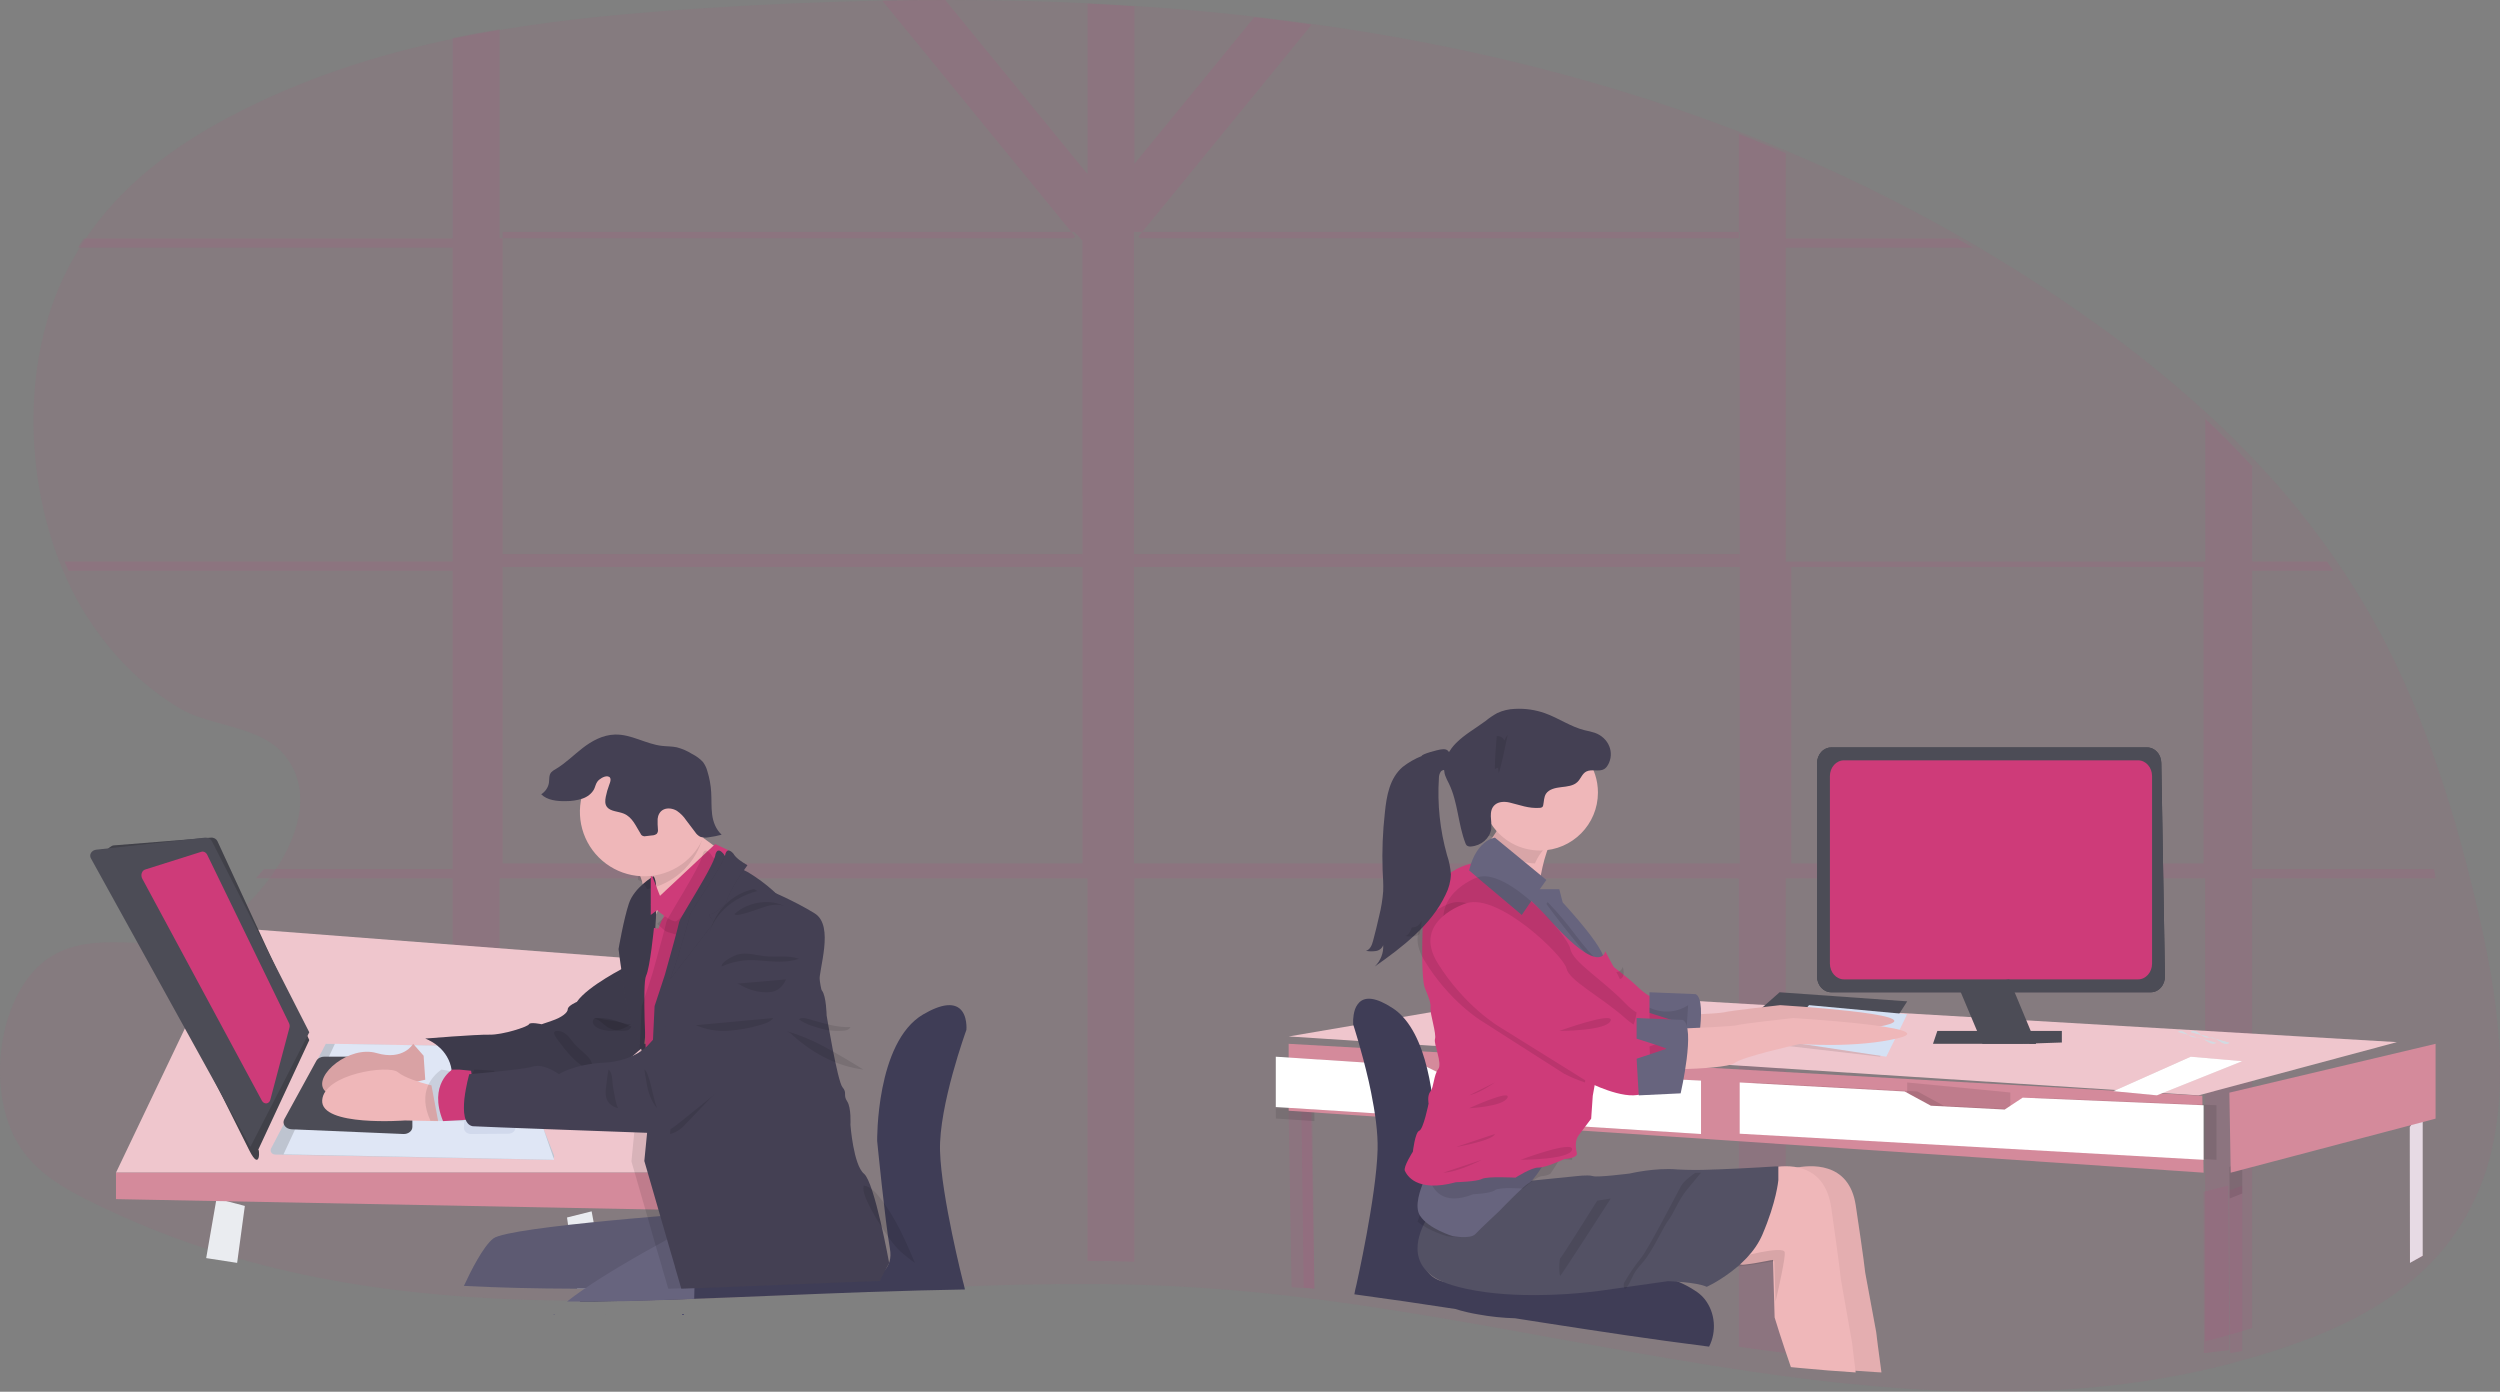 <?xml version="1.0" encoding="UTF-8"?>
<svg width="194px" height="108px" viewBox="0 0 194 108" version="1.1" xmlns="http://www.w3.org/2000/svg" xmlns:xlink="http://www.w3.org/1999/xlink">
    <rect x="0" y="0" width="194" height="108" fill="#808080" stroke="none"/>
    <!-- Generator: Sketch 54.1 (76490) - https://sketchapp.com -->
    <title>agency 2</title>
    <desc>Created with Sketch.</desc>
    <g id="Page-1" stroke="none" stroke-width="1" fill="none" fill-rule="evenodd">
        <g id="Broker-landing-page2" transform="translate(-691, -790)" fill-rule="nonzero">
            <g id="agency-2" transform="translate(691, 790)">
                <path d="M192.52,91.957 C191.591,94.292 190.283,96.335 188.687,97.947 C188.461,98.183 188.229,98.411 187.994,98.635 C187.677,98.924 187.353,99.208 187.021,99.488 C184.439,101.621 181.416,103.079 178.465,104.143 C177.66,104.432 176.853,104.704 176.043,104.959 C175.36,105.174 174.676,105.376 173.992,105.562 C173.732,105.636 173.472,105.705 173.212,105.779 C172.952,105.853 172.653,105.925 172.378,105.996 L171.983,106.094 C164.347,107.928 156.611,108.277 148.818,107.817 L148.448,107.793 L147.857,107.754 C146.275,107.647 144.691,107.51 143.105,107.344 L142.506,107.281 L142.241,107.253 C141.352,107.156 140.463,107.05 139.574,106.934 C138.403,106.789 137.23,106.629 136.056,106.454 L135.904,106.433 L135.781,106.413 L135.781,106.413 C131.59,105.799 127.388,105.061 123.182,104.303 L122.587,104.195 L121.519,104.002 L120.619,103.839 L120.619,103.839 L120.352,103.791 C118.932,103.532 117.512,103.276 116.092,103.023 L115.862,102.982 C113.196,102.507 110.514,102.049 107.841,101.632 L107.493,101.578 L107.493,101.578 C106.399,101.408 105.305,101.247 104.212,101.094 L103.378,100.979 L102.27,100.833 C99.199,100.436 96.129,100.119 93.066,99.922 C91.593,99.826 90.116,99.754 88.636,99.705 C87.414,99.669 86.192,99.648 84.97,99.642 C83.312,99.632 81.651,99.644 79.987,99.679 L79.987,99.679 L79.61,99.679 C77.265,99.729 74.915,99.815 72.564,99.92 L72.141,99.937 L72.001,99.937 C67.001,100.167 62.001,100.473 57.015,100.692 L55.797,100.744 L55.62,100.744 C53.887,100.817 52.155,100.872 50.425,100.911 L49.967,100.911 L49.952,100.911 L49.396,100.911 L48.622,100.924 C47.819,100.935 47.017,100.94 46.217,100.942 L45.236,100.942 C42.299,100.931 39.375,100.846 36.468,100.649 L36.145,100.625 C30.497,100.228 24.912,99.407 19.428,97.916 C18.86,97.762 18.293,97.6 17.728,97.43 C13.938,96.324 10.217,94.85 6.595,93.022 C4.889,92.154 3.172,91.152 1.874,89.455 C-1.419,85.114 -0.183,76.613 4.102,74.141 C7.454,72.208 11.38,73.781 14.985,72.909 C15.206,72.854 15.425,72.781 15.64,72.691 C16.098,72.499 16.544,72.26 16.973,71.975 C17.12,71.88 17.266,71.778 17.415,71.671 C17.748,71.435 18.081,71.172 18.401,70.886 C18.924,70.433 19.425,69.938 19.901,69.404 C20.112,69.169 20.318,68.926 20.518,68.674 C21.21,67.828 21.821,66.875 22.337,65.838 C22.526,65.445 22.693,65.036 22.837,64.614 C22.916,64.397 22.986,64.162 23.044,63.937 C23.131,63.61 23.198,63.275 23.242,62.934 C23.452,61.324 23.112,59.752 21.929,58.424 C21.823,58.306 21.712,58.197 21.596,58.097 C21.367,57.889 21.125,57.707 20.873,57.552 C20.771,57.489 20.666,57.428 20.559,57.369 C19.036,56.534 17.071,56.213 15.415,55.633 L15.415,55.633 C14.91,55.467 14.417,55.244 13.941,54.967 C13.64,54.785 13.34,54.594 13.045,54.394 L13.045,54.394 L12.966,54.338 L12.966,54.338 C10.448,52.646 8.233,50.28 6.467,47.393 C6.028,46.663 5.624,45.899 5.257,45.105 C5.145,44.867 5.037,44.621 4.934,44.376 C2.006,37.496 1.704,28.681 4.75,21.916 C5.121,21.095 5.533,20.308 5.984,19.559 C6.13,19.312 6.282,19.069 6.439,18.83 C9.338,14.374 13.505,11.356 17.711,9.12 C23.357,6.121 29.269,4.226 35.293,2.978 C36.515,2.725 37.737,2.498 38.96,2.297 C44.076,1.446 49.252,0.995 54.392,0.652 C59.199,0.335 64.028,0.13 68.877,0.038 C70.521,0.009 72.166,-0.003 73.812,0.001 C77.522,0.001 81.232,0.094 84.941,0.281 C86.163,0.342 87.386,0.414 88.608,0.498 C91.742,0.709 94.87,0.998 97.992,1.366 C99.492,1.542 100.989,1.737 102.482,1.95 C113.854,3.569 125.062,6.314 135.883,10.583 C137.11,11.066 138.332,11.573 139.549,12.102 C144.1,14.053 148.571,16.304 152.946,18.845 C153.36,19.087 153.772,19.33 154.183,19.574 C156.915,21.206 159.608,22.965 162.262,24.85 C165.765,27.305 169.139,30.06 172.362,33.097 C173.619,34.298 174.842,35.551 176.028,36.856 C178.126,39.16 180.082,41.674 181.879,44.374 C182.039,44.616 182.198,44.859 182.354,45.103 C183.168,46.375 183.94,47.692 184.671,49.055 C188.237,55.731 190.63,63.366 192.397,71.166 C193.955,77.972 194.992,85.613 192.52,91.957 Z" id="Path" fill="#CE3B79" opacity="0.072"></path>
                <path d="M188.891,67.444 L174.766,67.444 L174.766,44.287 L181.049,44.287 C180.893,44.047 180.736,43.809 180.578,43.571 L174.772,43.571 L174.772,36.19 C173.597,34.911 172.385,33.681 171.135,32.499 L171.135,43.58 L138.571,43.58 L138.571,19.219 L153.09,19.219 C152.681,18.979 152.272,18.74 151.863,18.503 L138.571,18.503 L138.571,11.882 C137.358,11.366 136.146,10.869 134.933,10.39 L134.933,18.488 L88.459,18.488 L88.349,18.352 L101.792,1.905 C100.311,1.695 98.826,1.504 97.338,1.332 L88.028,12.72 L88.028,0.488 C86.815,0.406 85.603,0.335 84.39,0.275 L84.39,13.506 L73.349,0 C71.716,0 70.084,0.012 68.453,0.036 L83.426,18.352 L83.316,18.488 L38.768,18.488 L38.768,2.278 C37.555,2.475 36.343,2.698 35.13,2.947 L35.13,18.503 L6.5,18.503 C6.344,18.737 6.194,18.976 6.048,19.219 L35.127,19.219 L35.127,43.571 L5,43.571 C5.103,43.812 5.21,44.053 5.321,44.287 L35.127,44.287 L35.127,67.444 L20.466,67.444 C20.268,67.691 20.064,67.93 19.854,68.16 L35.127,68.16 L35.127,91.856 C36.339,92.079 37.552,92.312 38.764,92.555 L38.764,68.16 L84.387,68.16 L84.387,97.851 C85.599,97.851 86.812,97.871 88.024,97.912 L88.024,68.16 L134.93,68.16 L134.93,104.508 L135.081,104.529 C136.245,104.697 137.408,104.854 138.571,105 L138.571,68.16 L171.125,68.16 L171.125,104.079 C171.403,104.013 171.681,103.943 171.952,103.866 C172.223,103.79 172.468,103.732 172.725,103.653 C173.404,103.467 174.083,103.27 174.761,103.061 L174.761,68.16 L189,68.16 C188.964,67.922 188.927,67.683 188.891,67.444 Z M84,67 L39,67 L39,44 L84,44 L84,67 Z M84,43 L39,43 L39,18 L83.362,18 L83.995,18.669 L84,43 Z M135,67 L88,67 L88,44 L135,44 L135,67 Z M135,43 L88,43 L88,18 L135,18 L135,43 Z M171,67 L139,67 L139,44 L171,44 L171,67 Z" id="Shape" fill="#CE3B79" opacity="0.1"></path>
                <path d="M47.008,101.973 C47.008,101.991 46.995,102.009 46.99,102.027 L46.99,102.027 C46.99,102.009 47.002,101.991 47.01,101.973 L47.008,101.973 Z" id="Path" fill="#EAECF0"></path>
                <polygon id="Path" fill="#EAECF0" points="47 99.992 46.437 99.992 46.419 99.992 45.735 99.992 44.786 100 44.681 99.282 44.585 98.6 44.139 95.49 44.125 95.395 44.125 95.352 44 94.477 45.911 94 46.145 95.269 46.161 95.363 46.161 95.374 46.634 97.951 46.779 98.742 46.863 99.201 46.935 99.595 46.935 99.609"></polygon>
                <polygon id="Path" fill="#3A3768" points="53.053 101.973 53.071 102.027 52.947 102.027 52.929 101.973"></polygon>
                <path d="M47.008,101.973 C47.008,101.991 46.995,102.009 46.99,102.027 L46.99,102.027 C46.99,102.009 47.002,101.991 47.01,101.973 L47.008,101.973 Z" id="Path" fill="#000000" opacity="0.1"></path>
                <polygon id="Path" fill="#000000" opacity="0.1" points="53.053 101.973 53.071 102.027 52.947 102.027 52.929 101.973"></polygon>
                <path d="M47.008,101.973 C47.008,101.991 46.995,102.009 46.99,102.027 L46.99,102.027 C46.99,102.009 47.002,101.991 47.01,101.973 L47.008,101.973 Z" id="Path" fill="#3A3768"></path>
                <polygon id="Path" fill="#3A3768" points="53.053 101.973 53.071 102.027 52.947 102.027 52.929 101.973"></polygon>
                <path d="M74.993,79.919 C74.993,79.919 72.843,85.802 72.946,89.323 C73.05,92.844 74.73,99.459 74.73,99.459 C74.73,99.459 74.802,99.692 74.88,100.063 C72.561,100.101 70.237,100.167 67.912,100.246 L67.493,100.259 L67.354,100.259 C62.41,100.434 57.466,100.667 52.535,100.833 L51.33,100.873 L51.156,100.873 C49.442,100.928 47.729,100.97 46.019,101 L45.565,101 L45.55,101 L45,101 C45.227,100.619 45.536,100.294 45.905,100.048 L45.949,100.017 C46.734,99.537 47.586,99.179 48.477,98.953 C48.666,98.902 48.861,98.879 49.056,98.883 L50.579,98.913 L50.757,98.913 L52.591,98.949 L67.382,99.245 C67.594,99.205 67.8,99.138 67.994,99.045 C68.059,99.015 68.121,98.982 68.182,98.944 L68.182,98.944 C68.367,98.837 68.534,98.701 68.676,98.54 C68.988,98.186 69.195,97.658 69.057,96.89 C68.689,94.843 68.068,88.541 68.068,88.541 C68.068,88.541 67.963,80.873 71.635,78.72 C73.118,77.851 73.952,77.88 74.418,78.225 C74.432,78.234 74.445,78.244 74.458,78.255 C75.1,78.773 74.993,79.919 74.993,79.919 Z" id="Path" fill="#3F3D56"></path>
                <path d="M19,93.581 L18.915,94.2 L18.402,98 C17.6,97.882 16.799,97.758 16,97.628 L16.6,94.174 L16.803,93 L19,93.581 Z" id="Path" fill="#EAECF0"></path>
                <polygon id="Path" fill="#EFC6CD" points="9 91 18.075 72 54.631 74.805 58 91"></polygon>
                <polygon id="Path" fill="#D48A9B" points="9 93.052 9 91 58 91 58 94"></polygon>
                <path d="M21.355,89.594 L42.698,90 C42.794,90.002 42.885,89.96 42.942,89.888 C42.999,89.816 43.015,89.723 42.985,89.638 L39.658,81.256 L25.282,81 L21.03,89.13 C20.982,89.233 20.992,89.351 21.058,89.444 C21.123,89.538 21.235,89.594 21.355,89.594 Z" id="Path" fill="#DFE6F5"></path>
                <path d="M21.355,89.594 L42.698,90 C42.794,90.002 42.885,89.96 42.942,89.888 C42.999,89.816 43.015,89.723 42.985,89.638 L39.658,81.256 L25.282,81 L21.03,89.13 C20.982,89.233 20.992,89.351 21.058,89.444 C21.123,89.538 21.235,89.594 21.355,89.594 Z" id="Path" fill="#000000" opacity="0.15"></path>
                <path d="M22,89.576 L43,90 L40.145,81.715 C40.051,81.439 39.785,81.251 39.483,81.245 L25.988,81 L22,89.576 Z" id="Path" fill="#DFE6F5"></path>
                <path d="M22.059,86.86 L24.548,82.321 C24.657,82.126 24.892,82 25.152,82 L31.339,82 C31.704,82 32,82.245 32,82.548 L32,87.452 C32,87.602 31.926,87.745 31.794,87.848 C31.663,87.952 31.487,88.006 31.306,87.999 L22.628,87.633 C22.409,87.624 22.21,87.526 22.097,87.371 C21.983,87.216 21.969,87.025 22.059,86.86 L22.059,86.86 Z" id="Path" fill="#4C4C56"></path>
                <path d="M36,87.517 L36.124,84.459 C36.131,84.204 36.379,84.001 36.683,84 L38.817,84 C39.088,84.001 39.318,84.165 39.364,84.388 L39.992,87.43 C40.02,87.565 39.975,87.705 39.87,87.81 C39.764,87.916 39.609,87.977 39.445,87.979 L36.557,88 C36.406,88 36.261,87.948 36.157,87.857 C36.052,87.766 35.995,87.643 36,87.517 Z" id="Path" fill="#D1D9EC"></path>
                <path d="M8.812,65.605 L16.343,65.004 C16.569,64.976 16.787,65.094 16.879,65.293 L24,80.711 L20.025,89.246 C20.15,88.978 20.242,91.062 19.342,89.256 L8.025,66.672 C7.873,66.37 8.458,65.648 8.812,65.605 Z" id="Path" fill="#4C4C56"></path>
                <path d="M8.812,65.605 L16.343,65.004 C16.569,64.976 16.787,65.094 16.879,65.293 L24,80.711 L20.025,89.246 C20.15,88.978 20.242,91.062 19.342,89.256 L8.025,66.672 C7.873,66.37 8.458,65.648 8.812,65.605 Z" id="Path" fill="#000000" opacity="0.15"></path>
                <path d="M7.484,65.934 L15.877,65.004 C16.116,64.977 16.348,65.09 16.445,65.282 L24,80.105 L19.429,89 L7.054,66.607 C6.977,66.469 6.982,66.308 7.068,66.174 C7.153,66.04 7.308,65.95 7.484,65.934 L7.484,65.934 Z" id="Path" fill="#4C4C56"></path>
                <path d="M12.343,66.841 L16.834,66.006 C17.019,65.971 17.199,66.093 17.269,66.3 L21.973,80.029 C22.012,80.142 22.009,80.27 21.965,80.381 L19.811,85.75 C19.752,85.903 19.623,86 19.482,86 C19.341,86 19.213,85.903 19.153,85.75 L12.039,67.522 C11.984,67.384 11.987,67.224 12.047,67.09 C12.107,66.955 12.217,66.863 12.343,66.841 Z" id="Path" fill="#CE3B79" transform="translate(17, 76) rotate(-7) translate(-17, -76) "></path>
                <path d="M32.061,81 C32.061,81 31.32,82.33 29.221,81.718 C27.123,81.106 24.346,83.421 25.138,84.565 C25.931,85.708 31.04,84.239 31.04,84.239 L33,83.786 L32.872,81.925 L32.061,81 Z" id="Path" fill="#D9A2A4"></path>
                <path d="M32.061,81 C32.061,81 31.32,82.33 29.221,81.718 C27.123,81.106 24.346,83.421 25.138,84.565 C25.931,85.708 31.04,84.239 31.04,84.239 L33,83.786 L32.872,81.925 L32.061,81 Z" id="Path" fill="#EFB7B9" opacity="0"></path>
                <path d="M35.838,81.067 L34.7,81 L34,81.231 C34,81.231 36.219,81.595 35.608,85 L38,84.836 L35.838,81.067 Z" id="Path" fill="#CE3B79"></path>
                <path d="M35.838,81.067 L34.7,81 L34,81.231 C34,81.231 36.219,81.595 35.608,85 L38,84.836 L35.838,81.067 Z" id="Path" fill="#CE3B79" opacity="0.1"></path>
                <path d="M48.62,75 C48.62,75 45.61,76.501 44.764,77.748 C44.764,77.748 44.061,78.048 44.061,78.312 C44.061,78.576 43.61,78.948 42.823,79.213 L42.034,79.483 C42.034,79.483 41.133,79.286 41.049,79.483 C40.964,79.679 38.996,80.316 37.981,80.292 C36.967,80.268 33,80.592 33,80.592 C34.496,81.184 35.325,82.597 34.998,84 L44.371,83.658 L47.916,82.97 L50,81.156 L48.62,75 Z" id="Path" fill="#444053"></path>
                <path d="M48.62,75 C48.62,75 45.61,76.501 44.764,77.748 C44.764,77.748 44.061,78.048 44.061,78.312 C44.061,78.576 43.61,78.948 42.823,79.213 L42.034,79.483 C42.034,79.483 41.133,79.286 41.049,79.483 C40.964,79.679 38.996,80.316 37.981,80.292 C36.967,80.268 33,80.592 33,80.592 C34.496,81.184 35.325,82.597 34.998,84 L44.371,83.658 L47.916,82.97 L50,81.156 L48.62,75 Z" id="Path" fill="#000000" opacity="0.1"></path>
                <path d="M34,86.999 L32.813,86.977 L31.426,86.948 C31.426,86.948 24.874,87.443 25.002,85.386 C25.13,83.33 30.169,82.609 30.871,83.199 C31.402,83.645 32.633,84.005 33.194,84.152 C33.373,84.199 33.482,84.225 33.482,84.225 L34,86.999 Z" id="Path" fill="#EFB7B9"></path>
                <path d="M36,87 L33.404,86.968 C32.369,84.722 33.569,83.485 34.25,83 C34.641,83.066 34.881,83.102 34.881,83.102 L36,87 Z" id="Path" fill="#000000" opacity="0.1"></path>
                <path d="M37,86.847 L35.223,86.951 L34.379,87 C33.218,84.13 35.094,83 35.094,83 L35.65,83 L36.558,83.092 L37,86.847 Z" id="Path" fill="#CE3B79"></path>
                <path d="M51.757,69.184 L50.412,72 C50.412,72 50.206,69.148 49.607,67.804 C49.454,67.459 49.275,67.215 49.066,67.142 C48.499,66.945 51.763,63 51.763,63 C51.872,63.025 52.497,63.469 53.262,64.044 C54.103,64.67 55.117,65.433 55.798,65.921 C57.091,66.83 51.757,69.184 51.757,69.184 Z" id="Path" fill="#EFB7B9"></path>
                <path d="M50.708,68 C50.708,68 49.216,68.858 48.801,70.12 C48.386,71.381 48,73.647 48,73.647 C48,73.647 48.674,79.065 49.024,79.323 C49.374,79.581 50.708,85 50.708,85 L52,84.226 L50.304,77.402 C50.304,77.402 51.432,68.633 50.708,68 Z" id="Path" fill="#444053"></path>
                <path d="M50.708,68 C50.708,68 49.216,68.858 48.801,70.12 C48.386,71.381 48,73.647 48,73.647 C48,73.647 48.674,79.065 49.024,79.323 C49.374,79.581 50.708,85 50.708,85 L52,84.226 L50.304,77.402 C50.304,77.402 51.432,68.633 50.708,68 Z" id="Path" fill="#000000" opacity="0.1"></path>
                <polygon id="Path" fill="#A36468" points="56 81 50 81 50.972 72 56 72"></polygon>
                <polygon id="Path" fill="#67647E" points="42.995 101.973 43.072 101.973 42.928 102.027"></polygon>
                <path d="M55,96.367 L53.797,96.822 L53.636,96.881 L49.307,98.523 L47.656,99.148 L45.409,100 L44.492,100 C41.648,99.992 38.815,99.93 36,99.785 C36.546,98.605 37.5,96.717 38.278,96.108 C38.884,95.63 43.226,95.114 47.234,94.726 C47.735,94.678 48.229,94.632 48.71,94.589 L48.824,94.578 C50.416,94.435 51.856,94.318 52.86,94.239 L53.021,94.226 L54.283,94.131 L54.416,94 L54.577,94.681 L54.711,95.226 L55,96.367 Z" id="Path" fill="#67647E"></path>
                <polygon id="Path" fill="#000000" opacity="0.1" points="42.995 101.973 43.072 101.973 42.928 102.027"></polygon>
                <path d="M55,96.367 L53.797,96.822 L53.636,96.881 L49.307,98.523 L47.656,99.148 L45.409,100 L44.492,100 C41.648,99.992 38.815,99.93 36,99.785 C36.546,98.605 37.5,96.717 38.278,96.108 C38.884,95.63 43.226,95.114 47.234,94.726 C47.735,94.678 48.229,94.632 48.71,94.589 L48.824,94.578 C50.416,94.435 51.856,94.318 52.86,94.239 L53.021,94.226 L54.283,94.131 L54.416,94 L54.577,94.681 L54.711,95.226 L55,96.367 Z" id="Path" fill="#000000" opacity="0.1"></path>
                <polygon id="Path" fill="#67647E" points="42.995 101.973 43.072 101.973 42.928 102.027"></polygon>
                <path d="M47.008,101.973 C47.008,101.991 46.995,102.009 46.99,102.027 L46.99,102.027 C46.99,102.009 47.002,101.991 47.01,101.973 L47.008,101.973 Z" id="Path" fill="#67647E"></path>
                <polygon id="Path" fill="#67647E" points="53.071 102.027 52.947 102.027 52.929 101.973 53.053 101.973"></polygon>
                <path d="M54,95.023 L53.913,98.735 L53.913,98.935 L53.913,98.955 L53.87,100.793 L52.847,100.836 L52.699,100.836 C51.244,100.896 49.79,100.942 48.337,100.975 L47.953,100.975 L47.94,100.975 L47.473,100.975 L46.824,100.986 C46.149,100.994 45.476,100.999 44.805,101 L44,101 C44.728,100.419 45.669,99.779 46.682,99.139 C47.137,98.85 47.609,98.564 48.081,98.28 C49.341,97.527 50.615,96.814 51.655,96.246 L51.788,96.174 C52.191,95.954 52.556,95.757 52.868,95.592 C53.542,95.231 53.971,95.014 54,95 L54,95.023 Z" id="Path" fill="#67647E"></path>
                <path d="M43.364,80.804 C43.921,81.545 44.495,82.302 45.414,82.88 C45.559,82.971 45.812,83.055 45.943,82.954 C45.984,82.912 46.004,82.863 45.999,82.813 C45.971,82.464 45.785,82.127 45.464,81.844 C45.167,81.551 44.816,81.285 44.551,80.98 C44.286,80.676 43.983,80.09 43.388,80.011 C42.624,79.908 43.195,80.579 43.364,80.804 Z" id="Path" fill="#000000" opacity="0.1"></path>
                <path d="M54.5,65.086 C54.477,65.168 54.452,65.249 54.425,65.327 C53.799,67.202 52.191,68.604 50.213,69 C50.033,68.642 49.823,68.388 49.578,68.311 C48.911,68.106 52.746,64 52.746,64 C52.868,64.026 53.601,64.497 54.5,65.086 Z" id="Path" fill="#000000" opacity="0.1"></path>
                <path d="M55,63 C55,65.022 53.782,66.845 51.913,67.619 C50.045,68.393 47.895,67.965 46.465,66.535 C45.035,65.105 44.607,62.955 45.381,61.087 C46.155,59.218 47.978,58 50,58 C51.327,57.997 52.6,58.523 53.539,59.461 C54.477,60.4 55.003,61.673 55,63 L55,63 Z" id="Path" fill="#EFB7B9"></path>
                <path d="M52.215,70 C52.215,70 50.798,71.814 51.025,73 L52.743,73 L54,71.506 L52.215,70 Z" id="Path" fill="#CE3B79"></path>
                <path d="M55.998,67 L51,71.685 C51,71.685 52.284,72.937 52.896,72.999 C53.509,73.062 57,67.458 57,67.458 L55.998,67 Z" id="Path" fill="#000000" opacity="0.1"></path>
                <path d="M55.5,65.5 L50.5,70.187 C50.5,70.187 51.784,71.437 52.396,71.499 C53.009,71.562 56.5,65.964 56.5,65.964 L55.5,65.5 Z" id="Path" fill="#CE3B79"></path>
                <path d="M50.748,72 C50.748,72 50.442,75.103 50.136,75.719 C49.83,76.336 50.136,82 50.136,82 L53,81.237 L52.502,72.541 L50.748,72 Z" id="Path" fill="#CE3B79"></path>
                <polygon id="Path" fill="#000000" opacity="0.1" points="53.053 101.973 53.071 102.027 52.947 102.027 52.929 101.973"></polygon>
                <path d="M68,98.072 C68,98.072 67.964,98.133 67.904,98.232 C67.845,98.33 67.78,98.453 67.697,98.61 C67.693,98.616 67.689,98.622 67.686,98.629 C67.57,98.847 67.431,99.115 67.292,99.407 C62.58,99.576 57.869,99.801 53.17,99.962 L52.022,100 L51.855,100 L51.362,98.31 L51.362,98.292 L51.31,98.114 L50.996,97.052 L50.682,95.972 L50.357,94.821 L50.238,94.403 L50.206,94.298 L49.694,92.528 L49,90.125 L49.225,87.832 L49.225,87.832 L49.24,87.658 L49.443,85.604 L49.471,84.995 L49.471,84.995 L49.487,84.676 L49.487,84.585 L49.487,84.585 L49.521,83.845 L49.625,81.645 L49.678,80.519 L49.678,80.519 L49.688,80.348 L49.688,80.348 L49.795,78.089 L50.098,77.166 L50.255,76.706 L50.603,75.639 L50.679,75.376 L50.679,75.376 C50.789,74.976 51.01,74.185 51.218,73.425 L51.218,73.425 L51.236,73.359 L51.236,73.359 L51.251,73.31 L51.398,72.769 L51.582,72.076 C51.651,71.809 51.697,71.62 51.708,71.554 C51.725,71.441 52.022,70.94 52.411,70.278 L52.411,70.278 C53.196,68.96 54.377,67.019 54.512,66.369 C54.513,66.363 54.513,66.358 54.512,66.353 C54.521,66.313 54.532,66.274 54.545,66.236 C54.61,66.042 54.703,65.989 54.8,66.002 C54.844,66.009 54.887,66.026 54.924,66.051 C55.019,66.116 55.102,66.197 55.169,66.29 C55.353,66.649 55.844,67.008 56.279,67.274 L56.364,67.324 L56.414,67.354 C56.776,67.563 57.068,67.697 57.068,67.697 C62.816,71.215 62.458,76.478 62.791,76.894 C63.124,77.311 63.15,78.824 63.15,78.824 C63.15,78.824 63.997,83.957 64.382,84.405 C64.766,84.853 64.408,85.004 64.741,85.5 C65.074,85.996 64.997,87.307 64.997,87.307 C64.997,87.307 65.228,90.432 66.049,91.11 C66.871,91.788 68,98.072 68,98.072 Z" id="Path" fill="#000000" opacity="0.1"></path>
                <path d="M69,98.018 L68.931,98.139 L68.931,98.139 C68.876,98.238 68.788,98.394 68.683,98.59 L68.672,98.612 C68.552,98.837 68.411,99.109 68.271,99.408 L68.139,99.408 C63.427,99.577 58.715,99.801 54.016,99.962 L52.868,100 L52.376,98.307 L52.376,98.289 L52.325,98.111 L51.999,96.997 L51.685,95.914 L51.371,94.834 L51.247,94.401 L51.247,94.401 L50.71,92.542 L50,90.092 L50.196,88.101 L50.223,87.835 L50.44,85.574 L50.44,85.574 L50.523,83.81 L50.625,81.679 L50.652,81.121 L50.682,80.474 L50.694,80.202 L50.796,78.073 L51.099,77.153 L51.23,76.756 L51.535,75.825 L51.599,75.628 C51.599,75.628 51.893,74.582 52.177,73.546 C52.188,73.508 52.199,73.47 52.208,73.432 C52.233,73.342 52.257,73.253 52.282,73.166 L52.282,73.166 C52.307,73.077 52.331,72.989 52.353,72.902 C52.433,72.612 52.51,72.341 52.563,72.118 C52.64,71.827 52.692,71.616 52.703,71.547 C52.72,71.434 53.017,70.92 53.421,70.252 C54.164,69.007 55.247,67.228 55.477,66.489 C55.489,66.451 55.5,66.412 55.508,66.373 L55.508,66.373 C55.522,66.255 55.57,66.145 55.645,66.055 C55.855,65.849 56.168,66.29 56.168,66.29 C56.352,66.648 56.843,67.008 57.278,67.272 C57.533,67.427 57.795,67.568 58.064,67.694 C63.812,71.205 63.454,76.459 63.787,76.876 C64.12,77.293 64.147,78.8 64.147,78.8 C64.147,78.8 64.993,83.923 65.378,84.371 C65.763,84.818 65.405,84.969 65.738,85.462 C66.071,85.956 65.994,87.283 65.994,87.283 C65.994,87.283 66.225,90.404 67.046,91.081 C67.868,91.757 69,98.018 69,98.018 Z" id="Path" fill="#444053"></path>
                <path d="M58,67.133 C57.452,67.878 56.56,69.189 56.321,70.131 C56.321,70.131 55.449,70.972 55.124,70.925 C54.799,70.878 55.429,71.554 55.429,71.554 L52,76 L52.487,74.634 C52.487,74.634 53.509,71.275 53.555,70.972 C53.601,70.669 56.083,67.202 56.28,66.329 C56.433,65.631 56.921,66.26 56.921,66.26 C57.098,66.574 57.576,66.898 58,67.133 Z" id="Path" fill="#000000" opacity="0.1"></path>
                <path d="M58,67.141 C57.452,67.885 56.56,69.197 56.321,70.132 C56.321,70.132 55.449,70.971 55.124,70.925 C54.799,70.88 55.429,71.555 55.429,71.555 L52,76 L52.487,74.634 C52.487,74.634 53.509,71.275 53.555,70.971 C53.601,70.667 56.083,67.202 56.28,66.33 C56.433,65.631 56.921,66.26 56.921,66.26 C57.098,66.581 57.576,66.903 58,67.141 Z" id="Path" fill="#444053"></path>
                <path d="M61.652,76.453 C61.674,77.698 60.333,79.397 60.271,79.496 C60.208,79.595 56.102,84.201 56.102,84.201 L53.154,87.275 C52.821,87.648 52.424,87.897 52,88 L52.201,85.25 L52.4,79.674 C52.86,78.977 53.306,78.245 53.316,78.011 C53.337,77.528 54.086,77.014 54.086,77.014 C54.086,77.014 54.61,76.417 54.525,76.075 C54.441,75.734 54.803,74.097 54.803,74.097 C54.992,69.455 58.511,69 58.511,69 C58.511,69 60.208,69.911 61.401,70.879 C62.595,71.846 61.632,75.211 61.652,76.453 Z" id="Path" fill="#000000" opacity="0.1"></path>
                <path d="M39,86.894 L36.4,87 C35.302,85.913 36.813,83 36.813,83 L37.024,83 L38.353,83.093 L39,86.894 Z" id="Path" fill="#000000" opacity="0.1"></path>
                <path d="M59.484,69 C59.484,69 54.932,69.456 54.689,74.089 C54.689,74.089 54.228,75.711 54.336,76.052 C54.443,76.393 53.767,76.99 53.767,76.99 C53.767,76.99 52.792,77.501 52.772,77.985 C52.752,78.469 50.285,81.106 50.285,81.106 C50.285,81.106 49.257,82.335 46.873,82.464 C44.489,82.592 43.378,83.358 43.378,83.358 C43.378,83.358 42.217,82.505 41.372,82.761 C40.526,83.017 36.414,83.358 36.414,83.358 C36.414,83.358 35.322,87.158 36.685,87.396 C36.85,87.424 50.264,87.908 50.264,87.908 C50.264,87.908 51.18,88.362 52.562,87.254 C53.943,86.145 56.375,84.183 56.375,84.183 C56.375,84.183 61.681,79.577 61.767,79.485 C61.853,79.393 63.591,77.687 63.554,76.447 C63.518,75.206 64.774,71.85 63.222,70.879 C61.671,69.908 59.484,69 59.484,69 Z" id="Path" fill="#444053"></path>
                <path d="M46.363,60.646 C46.227,60.825 46.195,61.047 46.1,61.243 C45.917,61.581 45.587,61.844 45.182,61.976 C44.779,62.105 44.352,62.171 43.922,62.168 C43.226,62.186 42.448,62.095 42,61.637 C42.33,61.418 42.545,61.094 42.598,60.739 C42.637,60.464 42.584,60.157 42.774,59.933 C42.871,59.834 42.986,59.751 43.115,59.685 C43.895,59.223 44.511,58.589 45.216,58.045 C45.922,57.5 46.772,57.027 47.72,57.001 C48.989,56.968 50.111,57.735 51.367,57.88 C51.752,57.925 52.15,57.91 52.527,57.993 C52.95,58.106 53.349,58.28 53.706,58.507 C54.029,58.667 54.314,58.878 54.547,59.128 C54.708,59.346 54.824,59.587 54.89,59.839 C55.055,60.371 55.155,60.917 55.188,61.468 C55.223,62.043 55.188,62.623 55.26,63.195 C55.332,63.768 55.544,64.35 56,64.774 C55.667,64.864 55.327,64.932 54.982,64.975 C54.766,65.019 54.54,65.004 54.335,64.932 C54.169,64.841 54.033,64.715 53.94,64.566 L53.239,63.642 C53.057,63.365 52.816,63.12 52.527,62.921 C52.228,62.738 51.803,62.664 51.48,62.826 C51.196,62.969 51.059,63.263 51.032,63.546 C51.023,63.829 51.032,64.113 51.057,64.395 C51.069,64.504 51.037,64.612 50.966,64.702 C50.86,64.784 50.722,64.829 50.579,64.83 L50.131,64.883 C50.049,64.908 49.959,64.903 49.881,64.87 C49.804,64.837 49.745,64.778 49.718,64.707 C49.346,64.127 49.089,63.41 48.391,63.131 C47.96,62.959 47.393,62.971 47.116,62.639 C46.928,62.414 46.953,62.107 47.008,61.832 C47.069,61.522 47.157,61.217 47.27,60.918 C47.349,60.708 47.526,60.288 47.134,60.244 C46.865,60.22 46.497,60.463 46.363,60.646 Z" id="Path" fill="#444053"></path>
                <path d="M59.615,70.287 C60.078,70.19 60.566,70.126 61,70.395 C59.869,69.692 58.03,69.962 57,70.929 C57.093,71.254 59.256,70.362 59.615,70.287 Z" id="Path" fill="#000000" opacity="0.1"></path>
                <path d="M58.865,74.53 C59.917,74.602 61.003,74.753 62,74.402 C61.165,74.108 60.247,74.293 59.368,74.204 C58.667,74.132 57.953,73.883 57.269,74.065 C56.984,74.141 55.932,74.637 56.004,75 C56.902,74.593 57.888,74.431 58.865,74.53 Z" id="Path" fill="#000000" opacity="0.1"></path>
                <path d="M57,76.35 C57.184,76.304 57.369,76.35 57.545,76.483 C58.202,76.844 58.876,77.017 59.552,76.999 C60.068,76.999 60.624,76.816 61,76 L57,76.35 Z" id="Path" fill="#000000" opacity="0.1"></path>
                <path d="M54,79.557 C54.783,79.897 55.645,80.046 56.505,79.988 C57.361,79.928 58.207,79.774 59.026,79.529 C59.39,79.428 59.787,79.3 60,79 L54,79.557 Z" id="Path" fill="#000000" opacity="0.1"></path>
                <path d="M61.555,80.373 C63.224,81.86 65.083,82.757 67,83 C66.033,82.396 65.059,81.824 64.078,81.285 C63.074,80.736 62.045,80.307 61,80 C61.199,80.067 61.387,80.193 61.555,80.373 Z" id="Path" fill="#000000" opacity="0.1"></path>
                <path d="M64.012,79.899 C64.453,79.989 64.901,80.019 65.347,79.988 C65.582,79.988 65.862,79.948 66,79.699 C64.993,79.751 64,79.433 63.016,79.158 C62.737,79.078 62.235,78.887 62,79.092 C62.446,79.485 63.448,79.76 64.012,79.899 Z" id="Path" fill="#000000" opacity="0.1"></path>
                <path d="M68.335,95.08 C68.784,95.788 69.238,96.503 69.858,97.098 C70.216,97.422 70.598,97.723 71,98 C70.261,96.265 69.509,94.515 68.325,92.998 C68.026,92.616 67.58,92.07 67.036,92 C66.88,92.424 67.273,93.174 67.462,93.572 C67.722,94.089 68.014,94.593 68.335,95.08 Z" id="Path" fill="#000000" opacity="0.1"></path>
                <path d="M47.046,84.237 C46.981,84.708 46.932,85.229 47.283,85.614 C47.457,85.805 47.71,85.941 48,86 C47.819,85.965 47.623,84.581 47.577,84.393 C47.494,84.007 47.577,83.286 47.227,83 C47.136,83.406 47.102,83.824 47.046,84.237 Z" id="Path" fill="#000000" opacity="0.1"></path>
                <path d="M50.144,83.832 C50.258,84.744 50.568,85.528 51,86 C50.7,85.308 50.603,84.399 50.342,83.64 C50.259,83.397 50.161,83.048 50,83 C50.041,83.282 50.089,83.56 50.144,83.832 L50.144,83.832 Z" id="Path" fill="#000000" opacity="0.1"></path>
                <path d="M49,79.45 C48.257,80.006 47.364,80.148 46.534,79.842 C46.347,79.773 45.911,79.529 46.016,79.184 C46.121,78.84 46.626,79.078 46.833,79.109 L47.916,79.281 C48.116,79.313 48.838,79.569 49,79.45 Z" id="Path" fill="#000000" opacity="0.1"></path>
                <path d="M46,79.063 C46.397,78.977 46.753,79.446 47.125,79.7 C47.537,79.934 47.97,80.032 48.403,79.991 C48.62,79.991 48.866,79.961 49,79.661 C47.991,79.268 47.048,78.835 46,79.063 Z" id="Path" fill="#000000" opacity="0.1"></path>
                <polygon id="Path" fill="#CE3B79" points="50.5 68 50.619 68 51.5 70.246 50.5 71"></polygon>
                <path d="M188,86 L188,97.449 C187.679,97.636 187.35,97.82 187.014,98 L187,88.468 L187,87.456 L188,86 Z" id="Path" fill="#EAECF0"></path>
                <path d="M188,86 L188,97.541 C187.673,97.699 187.339,97.851 187,98 L187,86.171 L188,86 Z" id="Path" fill="#CE3B79" opacity="0.1"></path>
                <path d="M173,104.768 C172.343,104.849 171.684,104.93 171.024,105 L171,93.006 L171,92.487 L172.904,92 L172.904,93.1 L173,104.768 Z" id="Path" fill="#CE3B79" opacity="0.1"></path>
                <path d="M174,92 L174,104.84 C173.689,104.894 173.377,104.945 173.066,105 L173,93.465 L173,92.377 L173.094,92.342 L173.094,92.342 L174,92 Z" id="Path" fill="#CE3B79" opacity="0.1"></path>
                <polygon id="Path" fill="#CE3B79" opacity="0.1" points="102 100 100.227 99.893 100 86.632 100 86.253 100 86 101.741 86 101.741 86.342 101.741 86.721"></polygon>
                <polygon id="Path" fill="#CE3B79" opacity="0.1" points="102 100 101.167 99.916 101 86.717 101 86.34 101 86 101.842 86 101.842 86.41 101.842 86.786"></polygon>
                <polygon id="Path" fill="#000000" opacity="0.1" points="173 90.557 174 90 174 92.614 173.026 93"></polygon>
                <polygon id="Path" fill="#D48A9B" points="189 81 189 86.807 173.103 91 173 84.79"></polygon>
                <polygon id="Path" fill="#EFC6CD" points="100 80.429 120.102 77 186 80.869 170.604 85"></polygon>
                <polygon id="Path" fill="#000000" opacity="0.1" points="101.99 86 102 87 100.699 86.911 99.008 86.798 99 86"></polygon>
                <polygon id="Path" fill="#000000" opacity="0.1" points="122 90 120.751 89.909 119 89.786 119 88 120.732 88.433 121.984 88.433"></polygon>
                <polygon id="Path" fill="#D48A9B" points="100 81 100 86.194 171 91 170.9 85.031"></polygon>
                <polygon id="Path" fill="#D48A9B" points="156 88 148 88 148 84 156 84.777"></polygon>
                <polygon id="Path" fill="#000000" opacity="0.1" points="156 88 148 88 148 84 156 84.777"></polygon>
                <polygon id="Path" fill="#000000" opacity="0.1" points="136 84 136 87.975 172 90 172 85.767 157.959 85.178 156.564 86.098 150.838 85.804 148.797 84.699"></polygon>
                <polygon id="Path" fill="#FFFFFF" points="135 84 135 87.976 171 90 171 85.767 156.959 85.178 155.565 86.099 149.838 85.804 147.797 84.699"></polygon>
                <polygon id="Path" fill="#D48A9B" points="112.735 81 120 81.725 119.916 85 115.172 85 112 83.231"></polygon>
                <polygon id="Path" fill="#000000" opacity="0.1" points="112.735 81 120 81.725 119.916 85 115.172 85 112 83.231"></polygon>
                <polygon id="Path" fill="#000000" opacity="0.1" points="99 82 99 85.906 132 88 132 83.853 119.273 83.248 117.914 84.053 112.783 83.812 110.67 82.765"></polygon>
                <polygon id="Path" fill="#FFFFFF" points="99 82 99 85.906 132 88 132 83.853 119.273 83.249 117.915 84.053 112.783 83.812 110.67 82.765"></polygon>
                <polygon id="Path" fill="#000000" opacity="0.1" points="170.001 82 174 82.35 167.375 85 164 84.675"></polygon>
                <polygon id="Path" fill="#FFFFFF" points="170.001 82 174 82.349 167.375 85 164 84.675"></polygon>
                <path d="M170,80.084 C170.348,79.796 170.718,80.329 171.088,80.464 C171.297,80.543 171.516,80.464 171.732,80.543 C172.163,80.654 172.588,81.199 173,80.923 L170,80.084 Z" id="Path" fill="#D3DAE1"></path>
                <path d="M170,80.081 C170.345,79.8 170.715,80.331 171.086,80.466 C171.299,80.539 171.518,80.466 171.73,80.539 C172.159,80.649 172.588,81.199 173,80.924 L170,80.081 Z" id="Path" fill="#D3DAE1"></path>
                <path d="M169,80.082 C169.345,79.8 169.715,80.327 170.086,80.461 C170.299,80.541 170.515,80.461 170.73,80.541 C171.162,80.651 171.591,81.202 172,80.921 L169,80.082 Z" id="Path" fill="#D3DAE1"></path>
                <polygon id="Path" fill="#000000" opacity="0.1" points="138.095 78 148 78.706 145.889 82 135 80.736"></polygon>
                <polygon id="Path" fill="#4C4C56" points="138.096 77 148 77.704 145.89 81 135 79.736"></polygon>
                <polygon id="Path" fill="#D5E1F4" points="140.381 78 148 78.705 146.377 82 138 80.735"></polygon>
                <path d="M132.626,104.5 L132.357,104.465 L132.357,104.465 C128.268,103.948 124.169,103.327 120.066,102.689 L119.485,102.598 L118.443,102.435 L117.565,102.298 L117.565,102.298 C116.604,102.271 115.646,102.17 114.697,101.996 C114.099,101.897 113.507,101.757 112.925,101.576 C110.323,101.176 107.707,100.79 105.099,100.439 C105.141,100.183 105.196,99.929 105.262,99.679 C105.262,99.679 106.806,92.842 106.902,89.207 C106.936,87.908 106.707,86.3 106.396,84.767 L106.396,84.767 C106.351,84.545 106.305,84.326 106.257,84.111 L106.213,83.906 C105.662,81.503 105.006,79.492 105.006,79.492 C104.991,79.244 105.004,78.994 105.044,78.749 C105.054,78.683 105.067,78.617 105.083,78.553 C105.145,78.247 105.292,77.971 105.502,77.764 L105.502,77.764 C105.512,77.754 105.522,77.745 105.533,77.738 C105.961,77.373 106.728,77.347 108.094,78.246 C108.371,78.43 108.627,78.65 108.857,78.902 C108.922,78.972 108.987,79.045 109.048,79.12 C110.146,80.456 110.728,82.502 111.034,84.333 L111.068,84.536 C111.104,84.765 111.134,84.99 111.164,85.207 C111.164,85.207 111.164,85.22 111.164,85.225 L111.164,85.225 C111.201,85.514 111.232,85.79 111.258,86.053 C111.258,86.053 111.258,86.053 111.258,86.053 C111.334,86.828 111.373,87.607 111.375,88.387 C111.375,88.387 111.312,89.109 111.212,90.149 C111.175,90.556 111.131,91.013 111.084,91.495 C111.084,91.519 111.084,91.543 111.084,91.569 L111.06,91.824 C110.977,92.667 110.886,93.566 110.793,94.399 C110.783,94.502 110.772,94.602 110.76,94.701 C110.656,95.638 110.552,96.472 110.466,97.015 C110.128,99.131 112.011,99.456 112.011,99.456 L118.44,99.314 L119.448,99.292 L120.038,99.277 L120.285,99.277 L120.365,99.277 L125.464,99.164 L125.951,99.164 L128.878,99.098 C129.057,99.093 129.237,99.117 129.41,99.171 C130.232,99.41 131.017,99.789 131.738,100.293 C131.94,100.44 132.124,100.615 132.286,100.816 C132.296,100.827 132.305,100.839 132.314,100.852 C133.097,101.87 133.222,103.333 132.626,104.5 L132.626,104.5 Z" id="Path" fill="#3F3D56"></path>
                <polygon id="Path" fill="#4C4C56" points="155.015 77 158 81 157.5 81 154 77.047"></polygon>
                <polygon id="Path" fill="#4C4C56" points="157 80 160 80 160 80.898 157 81"></polygon>
                <path d="M141,59.228 L141,75.772 C141,76.45 141.494,77 142.104,77 L166.902,77 C167.197,77 167.479,76.868 167.686,76.634 C167.892,76.4 168.005,76.084 168,75.756 L167.718,59.197 C167.707,58.532 167.219,58 166.621,58 L142.104,58 C141.811,58 141.53,58.129 141.323,58.36 C141.116,58.59 141,58.902 141,59.228 L141,59.228 Z" id="Path" fill="#4C4C56"></path>
                <path d="M141,59.228 L141,75.772 C141,76.45 141.494,77 142.104,77 L166.902,77 C167.197,77 167.479,76.868 167.686,76.634 C167.892,76.4 168.005,76.084 168,75.756 L167.718,59.197 C167.707,58.532 167.219,58 166.621,58 L142.104,58 C141.811,58 141.53,58.129 141.323,58.36 C141.116,58.59 141,58.902 141,59.228 L141,59.228 Z" id="Path" fill="#000000" opacity="0.1"></path>
                <path d="M141,59.228 L141,75.772 C141,76.45 141.494,77 142.104,77 L166.904,77 C167.198,77 167.481,76.868 167.687,76.634 C167.893,76.4 168.006,76.083 168,75.756 L167.718,59.197 C167.707,58.533 167.22,58.001 166.622,58 L142.111,58 C141.817,57.998 141.534,58.127 141.326,58.357 C141.117,58.588 141,58.901 141,59.228 L141,59.228 Z" id="Path" fill="#4C4C56"></path>
                <path d="M142,60.226 L142,74.774 C142,75.451 142.491,76 143.097,76 L165.91,76 C166.512,76 167,75.454 167,74.781 L167,60.217 C166.999,59.545 166.511,59 165.91,59 L143.097,59 C142.806,59 142.527,59.129 142.321,59.359 C142.116,59.589 142,59.901 142,60.226 L142,60.226 Z" id="Path" fill="#CE3B79"></path>
                <polygon id="Path" fill="#4C4C56" points="152 76.629 153.841 81 158 81 155.92 76"></polygon>
                <polygon id="Path" fill="#4C4C56" points="150.338 80 150 81 157 81 157 80"></polygon>
                <path d="M120.831,64.608 C120.611,64.858 120.43,65.141 120.294,65.447 C120.273,65.494 120.252,65.539 120.232,65.588 C119.614,67.001 119.405,69 119.405,69 C119.405,69 119.022,68.826 118.479,68.555 C117.468,68.049 115.908,67.207 115.277,66.536 C114.997,66.232 114.897,65.964 115.129,65.776 C115.179,65.735 115.231,65.689 115.283,65.635 C115.462,65.454 115.625,65.259 115.771,65.05 C115.972,64.768 116.171,64.452 116.358,64.129 C116.468,63.94 116.573,63.749 116.671,63.564 L116.71,63.49 C117.13,62.687 117.436,62 117.436,62 C117.436,62 117.576,62.045 117.802,62.126 C118.847,62.503 121.723,63.649 120.831,64.608 Z" id="Path" fill="#EFB7B9"></path>
                <path d="M145.593,103.373 C145.593,103.373 145.772,104.895 146,106.5 L145.478,106.47 C144.082,106.387 142.685,106.281 141.286,106.152 C140.492,104.052 139.669,101.558 139.669,101.519 C139.669,101.48 139.644,100.659 139.616,99.742 C139.607,99.42 139.597,99.087 139.588,98.775 L139.588,98.775 C139.573,98.301 139.56,97.875 139.553,97.61 C139.553,97.428 139.544,97.321 139.544,97.321 C139.544,97.321 138.788,97.472 138.109,97.578 L137.807,97.623 C137.651,97.645 137.513,97.662 137.388,97.672 C137.281,97.69 137.171,97.69 137.063,97.672 C136.831,97.569 137.313,94.985 137.313,94.985 L138.513,91.668 L138.848,90.744 L138.995,90.703 C139.067,90.682 139.164,90.659 139.281,90.634 C140.426,90.394 143.486,90.088 144.005,93.537 C144.647,97.798 144.74,98.755 144.74,98.755 L145.593,103.373 Z" id="Path" fill="#EFB7B9"></path>
                <path d="M145.593,103.373 C145.593,103.373 145.772,104.895 146,106.5 L145.478,106.47 C144.082,106.387 142.685,106.281 141.286,106.152 C140.492,104.052 139.669,101.558 139.669,101.519 C139.669,101.48 139.644,100.659 139.616,99.742 C139.607,99.42 139.597,99.087 139.588,98.775 L139.588,98.775 C139.573,98.301 139.56,97.875 139.553,97.61 C139.553,97.428 139.544,97.321 139.544,97.321 C139.544,97.321 138.788,97.472 138.109,97.578 L137.807,97.623 C137.651,97.645 137.513,97.662 137.388,97.672 C137.281,97.69 137.171,97.69 137.063,97.672 C136.831,97.569 137.313,94.985 137.313,94.985 L138.513,91.668 L138.848,90.744 L138.995,90.703 C139.067,90.682 139.164,90.659 139.281,90.634 C140.426,90.394 143.486,90.088 144.005,93.537 C144.647,97.798 144.74,98.755 144.74,98.755 L145.593,103.373 Z" id="Path" fill="#000000" opacity="0.05"></path>
                <path d="M144,106.5 C142.584,106.412 141.166,106.299 139.747,106.162 L139.21,106.111 L138.973,106.087 C138.304,104.156 137.711,102.268 137.711,102.234 C137.711,102.2 137.685,101.319 137.657,100.344 C137.623,99.126 137.584,97.768 137.584,97.768 L137.484,97.788 L137.442,97.797 L137.424,97.797 L137.388,97.797 L137.148,97.845 L137.017,97.87 C136.78,97.916 136.493,97.968 136.213,98.016 L136.15,98.027 L135.986,98.052 L135.837,98.074 L135.837,98.074 C135.722,98.091 135.613,98.106 135.515,98.116 L135.394,98.129 C135.285,98.15 135.173,98.15 135.064,98.129 C134.828,98.02 135.318,95.271 135.318,95.271 L136.875,90.76 L136.929,90.742 C137.011,90.717 137.184,90.669 137.418,90.621 C137.506,90.603 137.603,90.585 137.708,90.569 C139.059,90.362 141.631,90.421 142.107,93.731 C142.759,98.263 142.853,99.281 142.853,99.281 L143.723,104.208 C143.723,104.208 143.836,105.226 144,106.5 Z" id="Path" fill="#EFB7B9"></path>
                <path d="M137.786,101 C137.736,99.517 137.68,97.863 137.68,97.863 C137.68,97.863 135.511,98.243 134.5,98.317 L134.704,97.626 C134.704,97.626 138.417,96.597 138.495,97.178 C138.552,97.584 138.075,99.745 137.786,101 Z" id="Path" fill="#000000" opacity="0.1"></path>
                <path d="M138,90.5 L138,91.58 C138,91.58 137.859,93.257 136.754,95.824 C136.726,95.891 136.694,95.953 136.663,96.021 C136.632,96.09 136.59,96.171 136.549,96.243 C136.458,96.415 136.355,96.581 136.248,96.741 L136.248,96.741 C135.382,98.019 134.063,98.934 133.226,99.437 C133.104,99.511 132.989,99.575 132.895,99.629 L132.887,99.629 C132.721,99.717 132.602,99.78 132.526,99.818 C132.45,99.855 132.443,99.858 132.443,99.858 C131.659,99.482 129.43,99.419 129.43,99.419 L124.228,100.156 C123.09,100.308 121.943,100.41 120.791,100.46 L120.2,100.482 C119.859,100.492 119.505,100.499 119.143,100.5 C118.85,100.5 118.552,100.5 118.249,100.491 L118.249,100.491 C117.271,100.472 116.296,100.401 115.33,100.278 C114.799,100.21 114.273,100.119 113.755,100.006 C113.385,99.926 113.021,99.831 112.664,99.722 C109.024,98.608 109.972,95.964 110.586,94.82 C110.619,94.76 110.651,94.704 110.68,94.652 C110.816,94.419 110.917,94.282 110.917,94.282 L111.159,93.827 L111.159,93.827 L111.554,93.08 L111.642,92.916 L111.667,92.868 L111.959,92.315 L116.096,91.897 L119.136,91.59 L120.061,91.497 L120.688,91.434 L121.885,91.313 L122.335,91.268 C122.612,91.234 122.893,91.217 123.174,91.216 C123.325,91.21 123.477,91.228 123.62,91.268 C123.951,91.385 126.473,91.064 126.473,91.064 C126.473,91.064 128.441,90.594 130.168,90.75 C131.022,90.796 131.88,90.801 132.735,90.763 L132.735,90.763 L132.946,90.755 L133.221,90.746 L133.281,90.746 C135.518,90.665 138,90.5 138,90.5 Z" id="Path" fill="#535164"></path>
                <path d="M123.943,93.175 C123.943,93.175 121.198,97.556 121.084,97.633 C120.97,97.71 120.974,99.077 121.084,98.997 C121.194,98.916 125,93 125,93 L123.943,93.175 Z" id="Path" fill="#000000" opacity="0.1"></path>
                <path d="M131.543,91.017 C131.543,91.017 130.701,91.58 130.448,92.033 C130.195,92.486 127.886,96.996 127.314,97.658 C126.839,98.249 126.411,98.879 126.033,99.541 C125.966,99.661 125.966,100.41 126.37,99.695 C126.774,98.98 126.674,98.86 127.466,97.973 C128.257,97.086 129.132,95.082 129.47,94.682 C129.809,94.281 130.28,93.079 130.87,92.365 L132,91 L131.543,91.017 Z" id="Path" fill="#000000" opacity="0.1"></path>
                <path d="M128.922,78.837 C128.922,78.837 133.367,78.677 133.808,78.552 C134.248,78.427 138.147,78 138.147,78 C138.147,78 149.701,78.695 146.41,79.534 C143.119,80.372 138.652,80.014 138.652,80.014 C138.652,80.014 134.29,80.978 133.62,81.483 C132.949,81.988 128,82 128,82 L128.922,78.837 Z" id="Path" fill="#EFB7B9"></path>
                <path d="M128.922,78.837 C128.922,78.837 133.367,78.677 133.808,78.552 C134.248,78.427 138.147,78 138.147,78 C138.147,78 149.701,78.695 146.41,79.534 C143.119,80.372 138.652,80.014 138.652,80.014 C138.652,80.014 134.29,80.978 133.62,81.483 C132.949,81.988 128,82 128,82 L128.922,78.837 Z" id="Path" fill="#000000" opacity="0.05"></path>
                <path d="M114.784,67.097 C114.784,67.097 110.488,68.497 112.569,72.067 C114.651,75.637 117.33,77.317 117.33,77.317 L124.238,81.906 C124.238,81.906 127.138,83.499 128.466,82.841 L130.635,82.666 L131,77.205 C131,77.205 129.176,78.565 127.191,76.68 C125.207,74.796 122.762,73.515 122.564,72.496 C122.365,71.478 117.285,66.226 114.784,67.097 Z" id="Path" fill="#CE3B79"></path>
                <path d="M128,78.599 C128,78.599 130.398,79.347 130.304,79.388 C130.21,79.429 128,80.156 128,80.156 L128.166,83 L131.419,82.844 C131.419,82.844 132.607,77.665 131.586,77.145 L128,77 L128,78.599 Z" id="Path" fill="#67647E"></path>
                <path d="M119.805,65.906 C119.55,66.185 119.341,66.501 119.184,66.842 C119.16,66.894 119.136,66.945 119.113,67 C117.671,67 116.634,65.906 115.749,64.927 C115.588,64.745 115.179,65.02 115.045,64.816 C115.031,64.793 115.016,64.769 115,64.745 L115.045,64.663 C115.53,63.766 115.883,63 115.883,63 C115.883,63 116.045,63.05 116.307,63.14 C117.513,63.557 120.835,64.835 119.805,65.906 Z" id="Path" fill="#000000" opacity="0.1"></path>
                <path d="M124,61.503 C123.999,63.971 122.011,65.977 119.543,66 L119.5,66 C118.208,66.001 116.979,65.445 116.125,64.476 C115.974,64.304 115.837,64.122 115.713,63.93 C114.677,62.316 114.778,60.223 115.965,58.716 C117.151,57.209 119.163,56.62 120.975,57.249 C122.787,57.877 124.001,59.585 124,61.503 L124,61.503 Z" id="Path" fill="#EFB7B9"></path>
                <path d="M120,90 C120,90 119.669,90.524 119.303,91.012 C119.026,91.386 118.731,91.728 118.542,91.816 C118.108,92.022 116.118,93.972 116.118,93.972 C116.118,93.972 114.538,95.358 114.135,95.766 C113.731,96.174 112.273,95.925 112.273,95.925 C112.273,95.925 110.87,95.528 110,94.803 C110.084,94.536 110.181,94.276 110.289,94.025 L111.202,91.163 L114.819,90.559 L120,90 Z" id="Path" fill="#000000" opacity="0.1"></path>
                <path d="M120,90 C120,90 119.69,90.524 119.346,91.012 C119.086,91.386 118.802,91.728 118.63,91.816 C118.222,92.02 116.351,93.972 116.351,93.972 C116.351,93.972 114.865,95.358 114.485,95.766 C114.105,96.174 112.736,95.925 112.736,95.925 C112.736,95.925 110.853,95.364 110.192,94.335 C109.729,93.619 110.208,92.291 110.534,91.56 C110.671,91.247 110.786,91.044 110.786,91.044 L120,90 Z" id="Path" fill="#67647E"></path>
                <path d="M123.814,74.995 C122.343,74.893 117.5,70.226 117.5,70.226 L117.61,70.107 L118.626,69 L121,69 L121.262,70.021 C123.068,72.016 124.131,73.403 124.42,74.197 C124.628,74.775 124.431,75.039 123.814,74.995 Z" id="Path" fill="#67647E"></path>
                <path d="M125.412,75.994 C124.151,75.869 120,70.146 120,70.146 L120.095,70 C120.839,70.769 121.538,71.592 122.188,72.463 C125.226,76.491 125.828,75.367 125.931,75.016 C126.11,75.724 125.941,76.048 125.412,75.994 Z" id="Path" fill="#000000" opacity="0.1"></path>
                <path d="M121,90 C121,90 120.672,90.561 120.309,91.084 C120.117,91.187 119.915,91.248 119.709,91.264 C119.255,91.24 118.209,92.237 118.209,92.237 C118.209,92.237 116.361,92.091 116.011,92.357 C115.662,92.624 114.318,92.674 114.318,92.674 C111.859,93.651 111.18,92.167 111,91.672 C111.144,91.338 111.266,91.12 111.266,91.12 L121,90 Z" id="Path" fill="#000000" opacity="0.1"></path>
                <path d="M125.975,78.164 C125.975,78.24 125.96,78.316 125.949,78.388 C125.939,78.461 125.929,78.535 125.917,78.604 C125.862,79.003 125.736,79.389 125.544,79.747 C125.172,80.334 124.034,82.624 124.034,82.624 L123.957,83.046 L123.918,83.267 L123.877,83.485 L123.599,85.028 L123.475,86.81 C123.475,86.81 122.793,87.709 122.504,88.1 C122.214,88.49 122.255,89.059 122.359,89.47 C122.463,89.881 121.408,89.939 121.408,89.939 C121.408,89.939 119.919,90.625 119.38,90.605 C118.842,90.586 117.601,91.386 117.601,91.386 C117.601,91.386 115.41,91.268 114.996,91.484 C114.582,91.7 112.989,91.739 112.989,91.739 C109.867,92.579 109.163,91.15 109.018,90.857 C108.873,90.563 109.639,89.37 109.639,89.37 C109.639,89.37 109.809,87.863 110.134,87.745 C110.46,87.627 110.859,85.633 110.859,85.633 C110.859,85.633 110.734,85.025 111.003,84.693 C111.273,84.36 111.252,83.42 111.603,82.971 C111.954,82.521 111.232,81.013 111.356,80.621 C111.481,80.23 110.963,78.645 111.003,78.233 C111.044,77.822 110.901,77.49 110.569,76.668 C110.286,75.966 110.366,72.85 110.398,71.956 C110.398,71.805 110.407,71.718 110.407,71.718 C110.407,71.718 110.697,70.836 111.462,69.075 C112.041,67.742 113.345,67.237 113.943,67.073 C114.045,67.043 114.149,67.019 114.255,67 C114.405,67.02 114.552,67.056 114.694,67.105 C115.298,67.297 116.504,67.84 118.225,69.362 C118.987,70.037 119.705,70.754 120.377,71.51 C124.257,75.825 124.574,73.811 124.574,73.811 C124.574,73.811 124.745,74.178 125.544,75.646 C125.971,76.426 126.05,77.358 125.975,78.164 Z" id="Path" fill="#CE3B79"></path>
                <path d="M120,68.285 L119.313,69.245 L118.616,70.229 L118.09,71 L114.866,68.285 L114.311,67.804 L114,67.54 C114.314,66.257 114.873,65.616 115.317,65.307 C115.52,65.153 115.755,65.048 116.005,65 L120,68.285 Z" id="Path" fill="#67647E"></path>
                <path d="M147.41,80.533 C144.116,81.37 139.648,81.015 139.648,81.015 C139.648,81.015 135.284,81.977 134.613,82.483 C134.181,82.805 131.974,82.924 130.466,82.972 C129.627,82.999 129,83 129,83 L129.921,79.838 L130.453,79.818 C131.648,79.771 134.463,79.651 134.809,79.552 C135.249,79.427 139.15,79 139.15,79 C139.15,79 150.702,79.695 147.41,80.533 Z" id="Path" fill="#EFB7B9"></path>
                <path d="M127,78.571 C126.945,79.013 126.819,79.442 126.627,79.84 C126.256,80.492 125.118,83.035 125.118,83.035 L124.962,84 C124.434,83.794 123.922,83.546 123.429,83.259 L116.976,78.558 C116.976,78.558 114.474,76.841 112.531,73.186 C110.588,69.531 114.599,68.1 114.599,68.1 C116.933,67.205 121.667,72.577 121.852,73.621 C122.038,74.665 124.313,75.969 126.172,77.903 C126.418,78.164 126.696,78.389 127,78.571 L127,78.571 Z" id="Path" fill="#000000" opacity="0.1"></path>
                <path d="M125,79.266 C124.985,79.415 124.966,79.557 124.942,79.693 C124.887,80.079 124.762,80.454 124.571,80.801 C124.201,81.37 123.068,83.59 123.068,83.59 L122.992,84 C122.436,83.815 121.897,83.589 121.38,83.325 L114.957,79.219 C114.957,79.219 112.465,77.72 110.529,74.529 C108.594,71.338 112.589,70.087 112.589,70.087 C114.914,69.306 119.63,73.996 119.815,74.907 C119.999,75.819 122.266,76.957 124.118,78.647 C124.377,78.893 124.674,79.102 125,79.266 L125,79.266 Z" id="Path" fill="#000000" opacity="0.1"></path>
                <path d="M130,79.571 L129.646,84.687 L127.474,84.851 C127.427,84.873 127.377,84.892 127.326,84.908 C125.943,85.364 123.244,83.975 123.244,83.975 L116.333,79.67 C116.333,79.67 113.652,78.097 111.57,74.75 C109.487,71.402 113.785,70.092 113.785,70.092 C116.287,69.272 121.361,74.192 121.559,75.148 C121.758,76.104 124.197,77.298 126.189,79.069 C126.482,79.333 126.818,79.555 127.186,79.726 C128.083,80.149 129.167,80.089 130,79.571 L130,79.571 Z" id="Path" fill="#CE3B79"></path>
                <path d="M131,78 L130.623,83.751 L128.307,83.935 C128.257,83.961 128.204,83.982 128.15,84 L128,81.205 C128,81.205 130.196,80.421 130.292,80.377 C130.387,80.333 128,79.527 128,79.527 L128,78.19 C128.959,78.661 130.115,78.588 131,78 L131,78 Z" id="Path" fill="#000000" opacity="0.1"></path>
                <path d="M127,80.599 C127,80.599 129.398,81.347 129.304,81.388 C129.21,81.429 127,82.156 127,82.156 L127.166,85 L130.419,84.844 C130.419,84.844 131.607,79.665 130.586,79.145 L127,79 L127,80.599 Z" id="Path" fill="#67647E"></path>
                <path d="M116,84 C116,84 114.903,84.79 114,85 L116,84 Z" id="Path" fill="#000000" opacity="0.1"></path>
                <path d="M114,86 C114,86 116.659,85.875 116.978,85.182 C117.298,84.489 114,86 114,86 Z" id="Path" fill="#000000" opacity="0.1"></path>
                <path d="M113,89 C113.138,89 115.889,88.482 116,88 L113,89 Z" id="Path" fill="#000000" opacity="0.1"></path>
                <path d="M112,91 C113.114,90.973 115,90 115,90 L112,91 Z" id="Path" fill="#000000" opacity="0.1"></path>
                <path d="M118,90 C118,90 121.819,90 121.995,89.219 C122.17,88.438 118,90 118,90 Z" id="Path" fill="#000000" opacity="0.1"></path>
                <path d="M121,80 C121.086,80 124.641,80 124.981,79.219 C125.321,78.438 121,80 121,80 Z" id="Path" fill="#000000" opacity="0.1"></path>
                <path d="M124.778,59.351 C124.714,59.482 124.614,59.596 124.487,59.68 C124.088,59.918 123.517,59.656 123.101,59.868 C122.767,60.037 122.673,60.437 122.402,60.689 C122.091,60.986 121.602,61.031 121.155,61.082 C120.708,61.134 120.213,61.235 119.975,61.586 C119.801,61.848 119.818,62.176 119.754,62.479 C119.748,62.534 119.724,62.585 119.685,62.627 C119.625,62.672 119.549,62.694 119.472,62.691 C118.599,62.748 117.963,62.47 117.145,62.277 C116.762,62.187 116.315,62.198 116.022,62.438 C115.728,62.677 115.683,63.019 115.688,63.348 C115.724,63.677 115.735,64.007 115.721,64.338 C115.597,65.066 114.948,65.623 114.149,65.688 C114.034,65.704 113.918,65.677 113.826,65.613 C113.775,65.563 113.739,65.502 113.719,65.436 C113.137,63.933 113.142,62.264 112.437,60.806 C112.323,60.598 112.224,60.383 112.141,60.163 C112.127,60.119 112.113,60.072 112.103,60.025 C112.082,59.933 112.068,59.839 112.061,59.744 C111.989,59.754 111.92,59.78 111.862,59.82 C111.841,59.836 111.822,59.854 111.806,59.874 C111.706,60.028 111.655,60.205 111.659,60.384 C111.529,62.391 111.741,64.406 112.288,66.353 C112.455,66.839 112.556,67.343 112.59,67.852 C112.571,68.402 112.428,68.943 112.171,69.44 C111.075,71.762 108.874,73.463 106.685,75 C107.139,74.552 107.374,73.952 107.335,73.341 C107.258,73.576 107.044,73.753 106.781,73.797 C106.522,73.838 106.257,73.834 106,73.786 C106.335,73.685 106.466,73.322 106.55,73.007 C106.722,72.365 106.881,71.716 107.027,71.062 C107.184,70.438 107.287,69.803 107.335,69.164 C107.361,68.621 107.316,68.076 107.291,67.532 C107.239,66.039 107.298,64.545 107.466,63.059 C107.595,61.774 107.829,60.385 108.855,59.508 C109.298,59.164 109.792,58.881 110.322,58.667 C110.322,58.506 111.603,58.185 111.773,58.162 C111.843,58.15 111.914,58.142 111.986,58.14 C112.174,58.115 112.358,58.204 112.442,58.36 C112.505,58.256 112.575,58.153 112.648,58.055 C112.749,57.92 112.86,57.792 112.98,57.671 C113.646,56.996 114.509,56.521 115.279,55.949 C115.562,55.716 115.869,55.508 116.195,55.329 C116.621,55.132 117.089,55.023 117.566,55.008 C118.355,54.967 119.144,55.081 119.881,55.342 C120.943,55.718 121.871,56.393 122.97,56.666 C123.241,56.72 123.509,56.788 123.772,56.87 C124.282,57.055 124.683,57.43 124.876,57.901 C125.069,58.373 125.036,58.898 124.785,59.346 L124.778,59.351 Z" id="Path" fill="#444053"></path>
                <g id="Group" opacity="0.1" transform="translate(109, 71)" fill="#000000">
                    <path d="M1.142,1.498 C1.268,1.162 1.321,0.801 1.299,0.44 C1.222,0.703 1.01,0.9 0.75,0.949 C0.684,0.966 0.617,0.976 0.549,0.98 C0.463,1.267 0.326,1.543 0.062,1.632 C0.317,1.686 0.578,1.691 0.834,1.647 C0.945,1.619 1.05,1.568 1.142,1.498 Z" id="Path"></path>
                </g>
                <path d="M117,57 C116.797,58.011 116.518,59.324 116.309,60 C116.283,59.859 116.265,59.716 116.255,59.573 C116.162,59.587 116.075,59.627 116,59.688 C116,58.977 116.079,57.92 116.146,57.129 C116.389,57.091 116.627,57.226 116.736,57.464 C116.809,57.308 116.905,57.151 117,57 Z" id="Path" fill="#000000" opacity="0.1"></path>
            </g>
        </g>
    </g>
</svg>